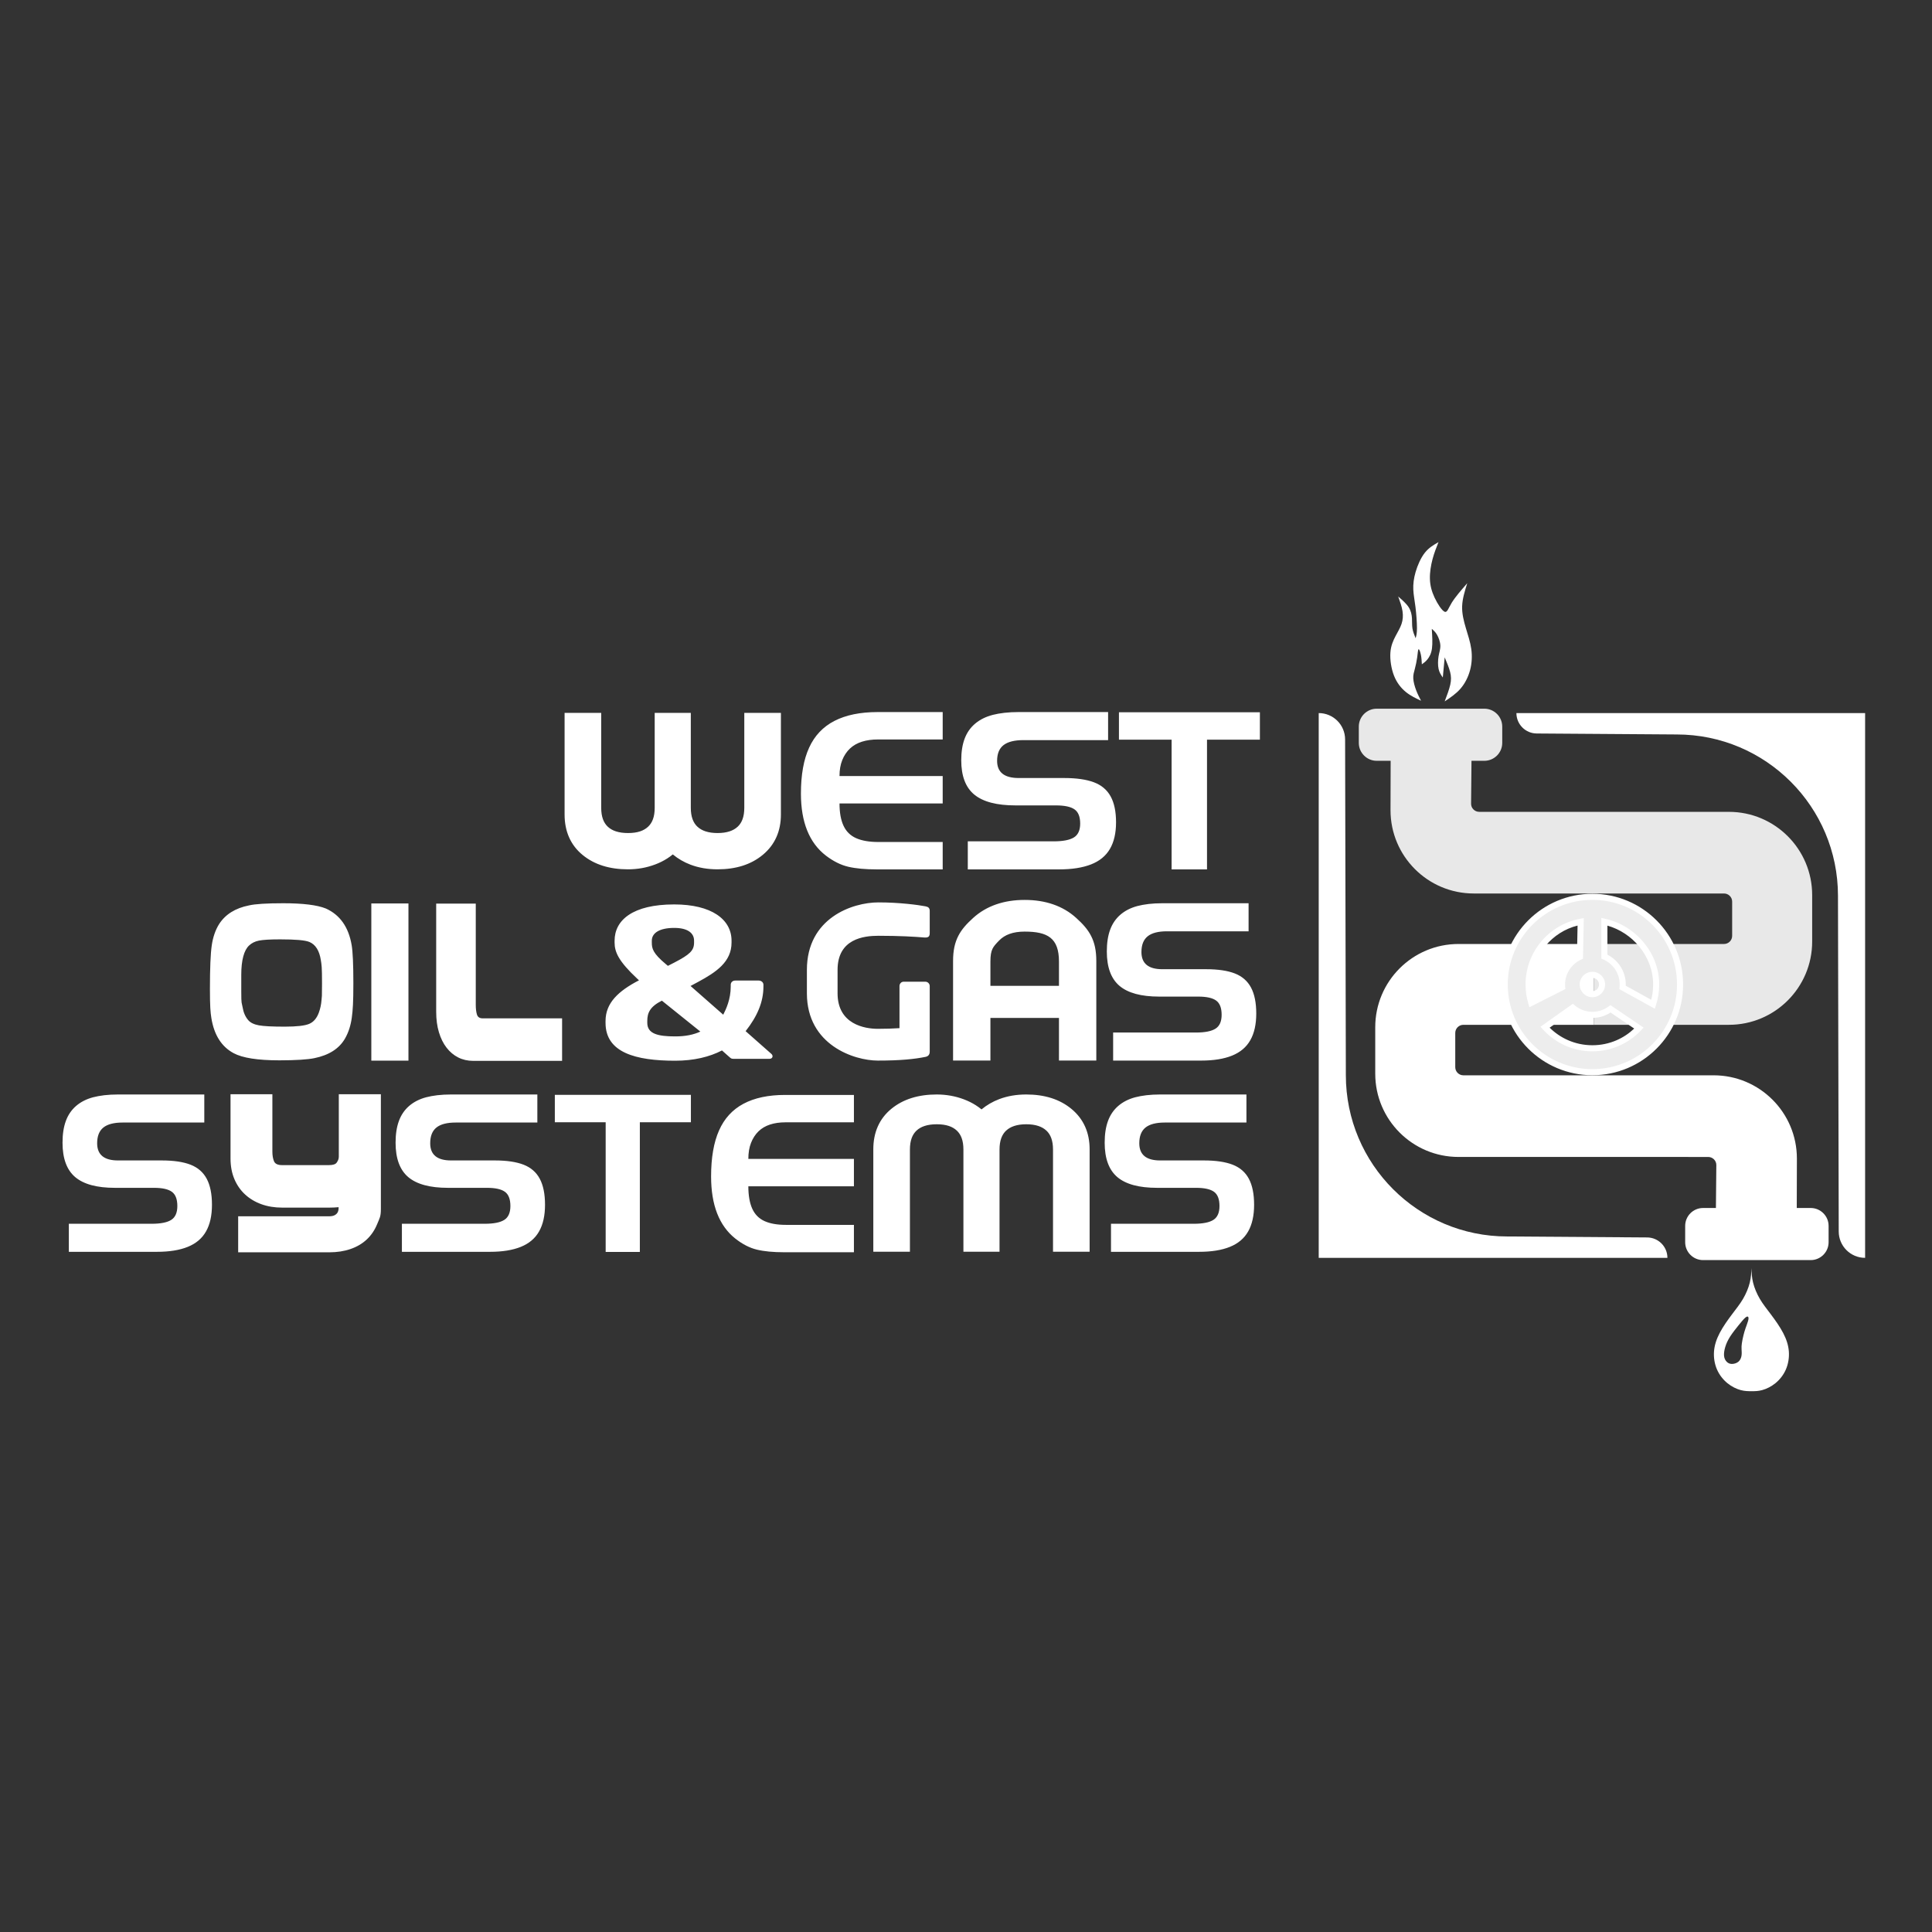 <?xml version="1.0" encoding="UTF-8"?> <!-- Creator: CorelDRAW --> <svg xmlns="http://www.w3.org/2000/svg" xmlns:xlink="http://www.w3.org/1999/xlink" xmlns:xodm="http://www.corel.com/coreldraw/odm/2003" xml:space="preserve" width="210mm" height="210mm" style="shape-rendering:geometricPrecision; text-rendering:geometricPrecision; image-rendering:optimizeQuality; fill-rule:evenodd; clip-rule:evenodd" viewBox="0 0 21000 21000"><rect x="0" y="0" width="21000" height="21000" fill="#333333" stroke="none"/> <defs> <style type="text/css"> <![CDATA[ .fil0 {fill:#E8E8E8} .fil2 {fill:#EDEDED} .fil1 {fill:white} .fil3 {fill:white;fill-rule:nonzero} ]]> </style> </defs> <g id="Слой_x0020_1">  <path class="fil0" d="M18792.46 8824.42l-2714.18 -0.14c-48.53,0 -88.74,-39.72 -88.27,-88.27l4.49 -466.43 139.95 0c106.81,0 194.21,-87.39 194.21,-194.2l0 -177.98c0,-106.81 -87.4,-194.21 -194.21,-194.21l-1170.61 0c-106.81,0 -194.2,87.4 -194.2,194.21l0 177.98c0,106.81 87.39,194.2 194.2,194.2l151.89 0 -1.42 537.19c0,499.84 405.2,905.04 905.04,905.04l2720.14 0c48.55,0 88.28,39.73 88.28,88.27l0 372.32c0,48.54 -39.74,88.27 -88.28,88.27l-1416.61 0 0 878.56 1469.58 0c499.84,0 905.04,-405.19 905.04,-905.04l0 -504.73c0,-499.84 -405.2,-905.04 -905.04,-905.04z"></path> <path class="fil1" d="M15853.31 12575.48l2714.17 0.15c48.53,0 88.74,39.72 88.27,88.27l-4.49 466.42 -139.95 0c-106.81,0 -194.2,87.4 -194.2,194.21l0 177.98c0,106.81 87.39,194.2 194.2,194.2l1170.61 0c106.81,0 194.2,-87.39 194.2,-194.2l0 -177.98c0,-106.81 -87.39,-194.21 -194.2,-194.21l-151.89 0 1.43 -537.18c0,-499.85 -405.2,-905.04 -905.05,-905.04l-2720.14 0c-48.55,0 -88.27,-39.74 -88.27,-88.28l0 -372.31c0,-48.54 39.73,-88.28 88.27,-88.28l1416.61 0 0 -878.56 -1469.57 0c-499.85,0 -905.05,405.2 -905.05,905.05l0 504.72c0,499.85 405.2,905.04 905.05,905.04z"></path> <path class="fil1" d="M20272.98 13672.28l0 -5921.46 -3790.23 0c0,122.54 99.33,221.88 221.87,221.88l1519.73 10.61c968.56,0 1753.7,785.13 1753.7,1753.69l8.11 3648.45c0,158.41 128.4,286.83 286.82,286.83z"></path> <path class="fil1" d="M14333.85 7750.83l0 5921.46 3790.23 0c0,-122.55 -99.34,-221.88 -221.88,-221.88l-1519.72 -10.61c-968.57,0 -1753.71,-785.13 -1753.71,-1753.7l-8.1 -3648.44c0,-158.42 -128.41,-286.83 -286.82,-286.83z"></path> <path class="fil1" d="M15446.18 7616.62c-56.45,-26.28 -112.9,-52.55 -164.48,-94.39 -51.58,-41.85 -98.28,-99.27 -128.94,-176.64 -30.66,-77.36 -45.25,-174.68 -39.9,-251.07 5.35,-76.4 30.66,-131.87 55.96,-180.04 25.3,-48.17 50.6,-89.05 65.21,-132.35 14.59,-43.31 18.48,-89.05 10.69,-139.16 -7.78,-50.13 -27.25,-104.62 -46.71,-159.12 43.79,37.96 87.59,75.91 113.38,115.81 25.78,39.9 33.57,81.75 36.02,120.68 2.43,38.92 -0.46,74.92 5.26,110.57 5.72,35.64 20.05,70.91 34.4,106.19 7.3,-24.09 14.6,-48.18 14.73,-108.39 0.12,-60.22 -6.93,-156.56 -16.29,-231.98 -9.36,-75.42 -21.04,-129.92 -23.47,-188.31 -2.44,-58.39 4.38,-120.67 25.31,-192.2 20.92,-71.53 55.95,-152.3 99.74,-207.77 43.79,-55.47 96.34,-85.64 148.89,-115.81 -23.35,58.39 -46.7,116.78 -64.7,184.42 -18.01,67.63 -30.67,144.52 -28.72,215.08 1.94,70.54 18.5,134.77 50.61,203.38 32.11,68.61 79.8,141.6 109,153.77 29.19,12.16 39.89,-36.51 77.85,-98.3 37.95,-61.8 103.16,-136.73 168.36,-211.66 -26.28,83.69 -52.55,167.38 -55.47,249.13 -2.93,81.75 17.51,161.55 40.38,238.43 22.86,76.88 48.17,150.84 58.88,227.24 10.7,76.39 6.81,155.21 -13.14,230.15 -19.95,74.94 -55.96,145.97 -104.62,201.93 -48.65,55.95 -109.97,96.83 -171.28,137.7 24.33,-64.22 48.67,-128.45 60.35,-180.52 11.68,-52.06 10.7,-91.96 -1.47,-139.65 -12.16,-47.68 -35.52,-103.15 -58.88,-158.63 -6.81,72.99 -13.62,145.98 -20.43,218.97 -18.5,-26.28 -36.98,-52.55 -45.74,-92.45 -8.76,-39.9 -7.78,-93.43 -0.48,-137.22 7.29,-43.8 20.92,-77.85 19.46,-117.75 -1.46,-39.9 -18.01,-85.65 -36.01,-116.78 -18,-31.14 -37.47,-47.7 -56.93,-64.24 4.86,77.86 9.73,155.71 1.95,212.65 -7.79,56.92 -28.23,92.93 -48.67,118.24 -20.43,25.3 -40.87,39.89 -61.3,54.49 -1.95,-36.01 -3.9,-72.01 -10.7,-105.1 -6.82,-33.09 -18.5,-63.26 -25.31,-58.39 -6.82,4.86 -8.76,44.76 -14.59,87.1 -5.85,42.33 -15.58,87.1 -25.31,124.08 -9.73,36.98 -19.47,66.18 -17.51,105.11 1.94,38.92 15.57,87.57 31.62,129.66 16.04,42.09 34.52,77.62 53,113.14z"></path> <path class="fil1" d="M19040.16 15121.65c-37.95,0 -75.9,0 -120.67,-12.24 -44.77,-12.24 -96.35,-36.73 -142.57,-74.27 -46.23,-37.55 -87.1,-88.14 -113.37,-147.99 -26.28,-59.85 -37.96,-128.96 -33.09,-196.59 4.86,-67.64 26.27,-133.81 62.28,-202.42 36.01,-68.61 86.61,-139.65 132.35,-200.47 45.74,-60.83 86.62,-111.43 120.19,-168.35 33.57,-56.94 59.85,-120.2 73.96,-177.13 14.11,-56.93 16.05,-107.53 18,-158.14 1.95,50.61 3.89,101.22 18,158.14 14.11,56.93 40.4,120.19 73.97,177.13 33.57,56.92 74.45,107.52 120.18,168.35 45.75,60.82 96.34,131.86 132.35,200.47 36.01,68.61 57.42,134.78 62.29,202.42 4.86,67.63 -6.82,136.74 -33.1,196.59 -26.27,59.85 -67.14,110.44 -113.37,147.99 -46.22,37.54 -97.8,62.04 -142.57,74.27 -44.76,12.24 -76.87,12.24 -114.83,12.24zm-68.78 -799.94c-18.01,15.09 -44.28,46.72 -74.94,84.67 -30.65,37.95 -65.69,82.23 -91.24,122.38 -25.54,40.14 -41.6,76.15 -52.3,111.68 -10.71,35.52 -16.06,70.54 -13.14,98.28 2.92,27.74 14.11,48.17 28.47,62.77 14.35,14.59 31.87,23.36 54.98,23.85 23.11,0.48 51.83,-7.3 71.54,-23.36 19.7,-16.06 30.4,-40.39 34.54,-65.2 4.13,-24.82 1.7,-50.12 0.73,-71.53 -0.98,-21.42 -0.49,-38.93 3.16,-64.23 3.65,-25.31 10.46,-58.39 17.52,-87.1 7.05,-28.71 14.35,-53.04 23.36,-78.83 9,-25.79 19.7,-53.03 25.78,-74.2 6.08,-21.17 7.55,-36.26 3.42,-44.53 -4.14,-8.27 -13.88,-9.73 -31.88,5.35z"></path> <path class="fil2" d="M17308.55 10595.93c58.04,0 105.1,47.06 105.1,105.11 0,58.05 -47.06,105.11 -105.1,105.11 -58.05,0 -105.11,-47.06 -105.11,-105.11 0,-58.05 47.06,-105.11 105.11,-105.11zm-328.52 135.62c-0.92,-10.05 -1.39,-20.23 -1.39,-30.51 0,-134.18 80.12,-249.66 195.11,-301.2l7.54 -380.51c-322.14,59.76 -566.1,342.25 -566.1,681.71 0,69.48 10.23,136.58 29.24,199.87l335.6 -169.36zm656.89 1.49l331.01 182.98c22.05,-67.67 33.98,-139.94 33.98,-214.98 0,-332.29 -251.04,-614.62 -563.07,-682.25l-0.01 379.07c117.4,50.52 199.62,167.25 199.62,303.18 0,10.79 -0.53,21.47 -1.53,32zm-131.3 232.59c-54.99,41.02 -123.2,65.32 -197.07,65.32 -81.61,0 -156.32,-29.65 -213.91,-78.74l-300.78 213.42c126.89,140.47 310.48,228.77 514.69,228.77 199.61,0 379.52,-84.36 506.03,-219.36l-308.96 -209.41zm-197.07 -1217.54c526.29,0 952.94,426.66 952.94,952.95 0,526.29 -426.65,952.95 -952.94,952.95 -526.3,0 -952.95,-426.66 -952.95,-952.95 0,-526.29 426.65,-952.95 952.95,-952.95z"></path> <path class="fil3" d="M17308.55 10562.83c38.06,0 72.58,15.48 97.59,40.48l0.13 0.12c25,25.02 40.48,59.54 40.48,97.61 0,38.06 -15.48,72.59 -40.48,97.6l-0.13 0.13c-25.01,25 -59.53,40.48 -97.59,40.48 -38.16,0 -72.72,-15.48 -97.72,-40.49 -25.01,-25.01 -40.5,-59.58 -40.5,-97.72 0,-38.15 15.49,-72.71 40.5,-97.72 25,-25.01 59.56,-40.49 97.72,-40.49zm50.97 87.22c-13.01,-12.98 -31.04,-21.02 -50.97,-21.02 -19.89,0 -37.9,8.07 -50.92,21.09 -13.02,13.02 -21.09,31.03 -21.09,50.92 0,19.88 8.07,37.89 21.09,50.92 13.02,13.02 31.03,21.08 50.92,21.08 19.93,0 37.96,-8.04 50.97,-21.01 12.98,-13.02 21.02,-31.06 21.02,-50.99 0,-19.93 -8.04,-37.98 -21.02,-50.99zm-347.56 64.91c0.22,4.8 0.54,9.37 0.92,13.6l2.05 22.36 -20.02 10.1 -335.6 169.37 -35.2 17.77 -11.36 -37.81c-10.06,-33.47 -17.77,-67.98 -22.93,-103.28 -5.09,-34.79 -7.74,-70.21 -7.74,-106.03 0,-176.18 62.89,-337.84 167.45,-463.74 106.24,-127.95 255.62,-218.85 425.8,-250.43l39.72 -7.36 -0.8 40.46 -7.54 380.52 -0.4 20.92 -19.12 8.56c-52.51,23.54 -97,61.97 -128.06,109.93 -29.98,46.27 -47.4,101.61 -47.4,161.14 0,6.08 0.08,10.71 0.23,13.92zm-66.19 -3.12c-0.16,-4.27 -0.24,-7.89 -0.24,-10.8 0,-72.52 21.4,-140.22 58.25,-197.08 34.08,-52.61 81.47,-95.86 137.39,-124.98l6.31 -318.52c-138.12,34.6 -259.03,112.75 -347.26,219 -94.88,114.23 -151.93,261.18 -151.93,421.58 0,32.95 2.38,65.17 6.95,96.46 2.75,18.81 6.31,37.35 10.61,55.61l279.92 -141.27zm725.46 2.42l276.6 152.9c5.32,-20.45 9.67,-41.17 12.97,-62.07l0 -0.13c5.28,-33.36 8.01,-68.07 8.01,-103.92 0,-155.39 -57.75,-299.38 -151.75,-413.26 -88.79,-107.58 -209.89,-188.35 -345.24,-226.67l-0.02 315.66c56.82,28.69 105.13,71.98 140.02,124.98 37.75,57.33 59.74,125.84 59.74,199.29 0,3.6 -0.12,8.02 -0.33,13.22zm280.8 230.73l-331.03 -182.98 -18.99 -10.5 2.05 -21.57c0.43,-4.6 0.8,-9.4 1.04,-14.36 0.16,-3.51 0.25,-8.34 0.25,-14.54 0,-60.37 -17.89,-116.43 -48.61,-163.08 -31.71,-48.17 -77.22,-86.6 -130.97,-109.72l-19.91 -8.58 0 -21.81 0.02 -379.05 0.01 -40.98 39.94 8.65c165.9,35.96 315.36,129.98 422.18,259.42 103.45,125.33 167.01,283.9 167.01,455.15 0,38.38 -3.1,76.57 -9.06,114.26l-0.02 0c-6.06,38.37 -15.01,75.47 -26.58,110.94l-12.4 38.07 -34.93 -19.32zm-446.06 60.69c-25.69,16.68 -53.62,30.2 -83.24,40.01 -35.93,11.91 -74.33,18.36 -114.18,18.36 -43.96,0 -86.2,-7.88 -125.34,-22.28 -32.25,-11.86 -62.41,-28.23 -89.67,-48.32l-249.47 177.02c56.49,55.9 122.98,101.67 196.49,134.34 81.67,36.3 172.34,56.48 267.99,56.48 93.49,0 182.24,-19.29 262.46,-54.06 71.4,-30.95 136.33,-74.27 192.12,-127.24l-257.16 -174.31zm-103.93 -22.84c30.39,-10.08 58.65,-24.96 83.81,-43.72l18.77 -13.99 19.5 13.22 308.96 209.4 32.01 21.7 -26.45 28.21c-67.4,71.94 -149.48,130.2 -241.52,170.09 -88.66,38.43 -186.26,59.74 -288.57,59.74 -104.64,0 -204.37,-22.3 -294.63,-62.42 -93.64,-41.63 -176.82,-102.41 -244.5,-177.33l-24.9 -27.57 30.2 -21.44 300.77 -213.43 21.01 -14.9 19.6 16.71c26.3,22.43 56.68,40.38 89.86,52.58 31.89,11.74 66.46,18.15 102.59,18.15 32.68,0 64.12,-5.28 93.49,-15zm-93.49 -1267.85c272.27,0 518.79,110.37 697.23,288.81 178.44,178.44 288.82,424.96 288.82,697.24 0,272.27 -110.38,518.8 -288.82,697.23 -178.44,178.44 -424.96,288.82 -697.23,288.82 -272.28,0 -518.8,-110.39 -697.24,-288.82 -178.44,-178.43 -288.82,-424.97 -288.82,-697.23 0,-272.28 110.38,-518.8 288.82,-697.24 178.44,-178.44 424.96,-288.81 697.24,-288.81zm650.43 335.62c-166.45,-166.45 -396.42,-269.42 -650.43,-269.42 -254.01,0 -483.99,102.97 -650.44,269.42 -166.45,166.45 -269.41,396.42 -269.41,650.43 0,254 102.96,483.98 269.41,650.43 166.45,166.44 396.43,269.41 650.44,269.41 254.01,0 483.98,-102.96 650.43,-269.41 166.45,-166.45 269.41,-396.42 269.41,-650.43 0,-254.01 -102.96,-483.98 -269.41,-650.43z"></path> <path class="fil3" d="M13571.57 10122.85l-887.95 0c-94.47,0 -164.33,18.25 -209.19,54.38 -44.86,36.12 -67.48,92.88 -67.48,171.08 0,124.24 75.42,186.56 226.65,186.56l476.33 0c129.4,0 233.4,15.48 312.79,46.44 78.99,30.96 137.34,81.77 175.45,153.22 37.71,71.05 56.76,165.13 56.76,281.82 0,117.5 -21.43,214.35 -64.7,290.17 -42.87,75.81 -108.76,131.39 -198.08,167.51 -89.3,36.12 -200.85,53.98 -335.01,53.98l-957.82 0 0 -304.85 900.26 0c98.44,0 169.49,-14.29 213.15,-42.47 44.07,-28.18 65.9,-78.59 65.9,-150.44 0,-73.83 -19.45,-125.03 -58.74,-154.01 -39.3,-28.98 -104.4,-43.66 -196.1,-43.66l-424.32 0c-195.29,0 -338.99,-38.91 -431.07,-116.7 -91.7,-77.81 -137.75,-202.44 -137.75,-373.92 0,-92.09 11.91,-170.68 36.12,-236.18 23.82,-65.49 61.13,-119.88 111.55,-163.54 50.4,-43.27 111.93,-74.63 184.97,-94.07 34.93,-9.13 75.42,-16.68 121.46,-22.23 46.05,-5.17 94.87,-7.95 146.08,-7.95l940.74 0 0 304.86zm-6988.24 2075.5l-552.54 0 0 -297.71 1478.99 0 0 297.71 -554.92 0 0 1409.93 -371.53 0 0 -1409.93zm1956.48 0.79c-128.84,0 -227.63,32.44 -294.92,97.64 -35.04,33.95 -62.32,76.22 -81.77,126.23 -19.46,50.01 -28.98,107.97 -28.98,173.86l1147.57 0 0 297.71 -1147.57 0c0,100.02 14.29,181 42.47,243.32 28.18,62.32 72.67,107.22 132.58,134.56 59.89,27.35 137.34,41.28 231.81,41.28l740.71 0 0 297.71 -756.98 0c-120.2,0 -219.56,-9.53 -298.5,-28.59 -78.57,-18.97 -157.19,-59.54 -235.39,-121.45 -174.25,-139.34 -261.58,-364 -261.58,-674 0,-203.24 28.58,-369.56 86.14,-499.36 57.15,-129.79 145.68,-226.66 265.54,-290.56 119.87,-63.9 270.72,-96.06 452.91,-96.06l747.86 0 0 297.71 -741.9 0zm-117.91 -4340l0 993.89c0,162.61 -57.18,291.62 -171.53,386.95 -114.34,95.33 -264.67,143.01 -450.95,143.01 -199.2,0 -361.52,-61.69 -486.94,-185.07 -57.17,58.89 -128.65,104.45 -214.41,136.7 -85.76,32.25 -176.6,48.37 -272.51,48.37 -186.29,0 -336.61,-46.98 -450.96,-140.91 -114.34,-93.92 -171.54,-223.61 -171.54,-389.05l0 -993.89 265.6 0 0 992.13c0,110.74 30.88,195.27 92.22,253.07 61.75,58.2 150.33,87.28 266.06,87.28 113.89,0 201.54,-29.08 263.29,-87.28 61.34,-57.8 92.22,-142.31 92.22,-253.07l0 -992.13 260.06 0 0 992.13c0,110.74 30.99,195.15 92.69,253.07 61.86,58.08 149.86,87.28 264.22,87.28 114.35,0 202.34,-29.21 264.2,-87.28 61.7,-57.93 92.68,-142.31 92.68,-253.07l0 -992.13 265.6 0zm66.21 0l0 993.89c0,90.51 -16.19,172.29 -48.58,245.35 -32.69,73.73 -81.7,137.84 -147.01,192.29 -64.08,53.42 -137.68,93.33 -220.74,119.66 -81.67,25.9 -172.49,38.86 -272.36,38.86 -107.4,0 -205.56,-16.89 -294.42,-50.66 -70.28,-26.71 -134.29,-63.85 -192.02,-111.38 -19.3,15.96 -39.82,30.86 -61.54,44.71 -39.89,25.43 -83.28,46.97 -130.09,64.57 -47.07,17.69 -95.2,30.92 -144.34,39.64 -49.3,8.74 -99.79,13.12 -151.45,13.12 -99.62,0 -190.32,-12.78 -272.12,-38.34 -83.14,-25.97 -156.75,-65.27 -220.74,-117.82 -65.43,-53.75 -114.52,-117.77 -147.26,-192.02 -32.38,-73.45 -48.58,-156.12 -48.58,-247.98l0 -993.89 0 -66.21 66.2 0 265.6 0 66.21 0 0 66.21 0 992.13c0,47.91 6.34,89.2 18.94,123.79 11.78,32.32 29.25,59.41 52.33,81.18 23.72,22.34 53.06,39.25 87.97,50.71 37.48,12.3 81.75,18.46 132.83,18.46 50.42,0 93.91,-6.07 130.49,-18.2 34.4,-11.41 63.58,-28.41 87.54,-50.97 23.09,-21.77 40.56,-48.86 52.33,-81.18 12.61,-34.59 18.95,-75.88 18.95,-123.79l0 -992.13 0 -66.21 66.2 0 260.06 0 66.2 0 0 66.21 0 992.13c0,47.76 6.36,88.99 19.04,123.65 11.97,32.67 29.46,59.81 52.45,81.32l0.25 0c23.66,22.27 52.96,39.19 87.84,50.71 37.23,12.3 80.95,18.46 131.13,18.46 50.17,0 93.89,-6.16 131.12,-18.46 34.87,-11.52 64.17,-28.43 87.83,-50.71l0.25 0c22.99,-21.51 40.48,-48.65 52.44,-81.31 12.69,-34.65 19.04,-75.9 19.04,-123.66l0 -992.13 0 -66.21 66.2 0 265.6 0 66.21 0 0 66.21zm-132.41 993.89l0 -927.68 -133.19 0 0 925.92c0,63.02 -9.11,119.46 -27.32,169.17 -18.89,51.61 -47.72,95.6 -86.43,131.88l0.12 0.12c-38.11,35.89 -83.79,62.63 -136.95,80.2 -50.81,16.78 -108.34,25.18 -172.51,25.18 -64.19,0 -121.7,-8.39 -172.52,-25.18 -53.18,-17.57 -98.85,-44.32 -136.96,-80.2l0.12 -0.12c-38.71,-36.28 -67.53,-80.27 -86.44,-131.89 -18.2,-49.72 -27.32,-106.14 -27.32,-169.16l0 -925.92 -127.64 0 0 925.92c0,62.78 -9.11,119.08 -27.23,168.79 -18.98,52.13 -47.67,96.29 -85.94,132.38 -37.82,35.6 -83.37,62.26 -136.68,79.94 -51.12,16.96 -108.41,25.44 -171.87,25.44 -64.64,0 -122.54,-8.4 -173.69,-25.18 -53.71,-17.63 -99.59,-44.38 -137.62,-80.2 -38.27,-36.09 -66.96,-80.25 -85.95,-132.38 -18.11,-49.71 -27.22,-106.01 -27.22,-168.79l0 -925.92 -133.19 0 0 927.68c0,73.55 12.4,138.47 37.19,194.7 24.43,55.41 61.13,103.23 110.03,143.41 50.35,41.35 109.12,72.54 176.27,93.52 68.53,21.41 146.13,32.12 232.8,32.12 44.24,0 87.15,-3.69 128.69,-11.06 41.69,-7.39 81.88,-18.38 120.54,-32.91 38.94,-14.64 74.22,-32.03 105.78,-52.16 31.18,-19.88 59.38,-42.81 84.59,-68.77l46.24 -47.62 47.37 46.59c56.08,55.16 120.36,96.54 192.78,124.06 73.45,27.91 156.08,41.87 247.87,41.87 86.39,0 163.92,-10.88 232.53,-32.64 67.25,-21.32 126.02,-52.95 176.27,-94.85 49.02,-40.87 85.8,-88.95 110.29,-144.19 24.79,-55.92 37.19,-119.95 37.19,-192.07zm132.41 -1038.03l0 967.41c0,90.51 -16.19,172.3 -48.58,245.35 -32.69,73.73 -81.7,137.84 -147.01,192.29 -64.08,53.42 -137.68,93.33 -220.74,119.66 -81.67,25.9 -172.49,38.86 -272.36,38.86 -107.4,0 -205.56,-16.89 -294.42,-50.66 -70.28,-26.71 -134.29,-63.85 -192.02,-111.38 -19.3,15.96 -39.82,30.86 -61.54,44.71 -39.89,25.43 -83.28,46.97 -130.09,64.57 -47.07,17.69 -95.2,30.92 -144.34,39.64 -49.3,8.74 -99.79,13.12 -151.45,13.12 -99.62,0 -190.32,-12.78 -272.12,-38.34 -83.14,-25.97 -156.75,-65.27 -220.74,-117.82 -65.43,-53.75 -114.52,-117.77 -147.26,-192.02 -32.38,-73.45 -48.58,-156.12 -48.58,-247.98l0 -967.41 0 -66.2 66.2 0 265.6 0 66.21 0 0 66.2 0 965.65c0,47.91 6.34,89.2 18.94,123.79 11.78,32.32 29.25,59.41 52.33,81.18 23.72,22.34 53.06,39.25 87.97,50.71 37.48,12.3 81.75,18.46 132.83,18.46 50.42,0 93.91,-6.07 130.49,-18.2 34.4,-11.41 63.58,-28.41 87.54,-50.97 23.09,-21.77 40.56,-48.86 52.33,-81.18 12.61,-34.59 18.95,-75.88 18.95,-123.79l0 -965.65 0 -66.2 66.2 0 260.06 0 66.2 0 0 66.2 0 965.65c0,47.76 6.36,88.99 19.04,123.65 11.97,32.67 29.46,59.81 52.45,81.32l0.25 0c23.66,22.27 52.96,39.19 87.84,50.71 37.23,12.3 80.95,18.46 131.13,18.46 50.17,0 93.89,-6.16 131.12,-18.46 34.87,-11.52 64.17,-28.43 87.83,-50.71l0.25 0c22.99,-21.51 40.48,-48.65 52.44,-81.31 12.69,-34.65 19.04,-75.9 19.04,-123.66l0 -965.65 0 -66.2 66.2 0 265.6 0 66.21 0 0 66.2zm-132.41 967.41l0 -901.2 -133.19 0 0 899.44c0,63.02 -9.11,119.46 -27.32,169.17 -18.89,51.61 -47.72,95.6 -86.43,131.88l0.12 0.12c-38.11,35.89 -83.79,62.63 -136.95,80.2 -50.81,16.78 -108.34,25.18 -172.51,25.18 -64.19,0 -121.7,-8.39 -172.52,-25.18 -53.18,-17.57 -98.85,-44.32 -136.96,-80.2l0.12 -0.12c-38.71,-36.28 -67.53,-80.27 -86.44,-131.89 -18.2,-49.72 -27.32,-106.14 -27.32,-169.16l0 -899.44 -127.64 0 0 899.44c0,62.78 -9.11,119.08 -27.23,168.79 -18.98,52.13 -47.67,96.29 -85.94,132.38 -37.82,35.6 -83.37,62.26 -136.68,79.94 -51.12,16.96 -108.41,25.44 -171.87,25.44 -64.64,0 -122.54,-8.4 -173.69,-25.18 -53.71,-17.63 -99.59,-44.38 -137.62,-80.2 -38.27,-36.09 -66.96,-80.25 -85.95,-132.38 -18.11,-49.71 -27.22,-106.01 -27.22,-168.79l0 -899.44 -133.19 0 0 901.2c0,73.55 12.4,138.47 37.19,194.7 24.43,55.41 61.13,103.23 110.03,143.41 50.35,41.35 109.12,72.54 176.27,93.52 68.53,21.41 146.13,32.12 232.8,32.12 44.24,0 87.15,-3.69 128.69,-11.06 41.69,-7.39 81.88,-18.38 120.54,-32.91 38.94,-14.64 74.22,-32.03 105.78,-52.16 31.18,-19.88 59.38,-42.81 84.59,-68.77l46.24 -47.62 47.37 46.59c56.08,55.16 120.36,96.54 192.78,124.06 73.45,27.91 156.08,41.87 247.87,41.87 86.39,0 163.92,-10.88 232.53,-32.64 67.25,-21.32 126.02,-52.95 176.27,-94.85 49.02,-40.87 85.8,-88.95 110.29,-144.19 24.79,-55.92 37.19,-119.95 37.19,-192.07zm3220.96 2678.8l0 -462.72 -877.52 0 0 462.72 -273.52 0 0 -1014.71c0,-208 65.62,-301 196.59,-420 130.96,-119.01 302.95,-178.63 515.69,-178.63 212.73,0 384.72,59.62 515.69,178.63 130.96,119 196.58,212.15 196.58,420l0 1014.71 -273.51 0zm-438.76 -1401.37c-140.55,0 -248.83,38.91 -324.8,116.71 -75.97,77.79 -113.96,122.47 -113.96,274.71l0 330.51 877.52 0 0 -330.51c0,-308.03 -146.26,-391.42 -438.76,-391.42zm372.55 1401.37l0 -396.52 -745.11 0 0 396.52 0 66.2 -66.2 0 -273.52 0 -66.21 0 0 -66.2 0 -1014.71c0,-114.83 18.91,-199.47 56.68,-273.37 37.34,-73.07 90.92,-131.26 161.63,-195.51 71.98,-65.41 155.42,-114.56 250.24,-147.41 93.39,-32.34 196.73,-48.54 309.94,-48.54 113.2,0 216.54,16.2 309.94,48.54 94.81,32.85 178.25,82 250.23,147.41 70.72,64.25 124.28,122.49 161.62,195.56 37.77,73.92 56.69,158.58 56.69,273.32l0 1014.71 0 66.2 -66.21 0 -273.51 0 -66.21 0 0 -66.2zm132.41 -462.72l0 396.51 141.11 0 0 -948.5c0,-93.1 -13.91,-158.97 -41.68,-213.32 -28.21,-55.19 -72.95,-103.07 -133.18,-157.8 -58.99,-53.6 -127.08,-93.8 -204.21,-120.51 -78.48,-27.18 -167.51,-40.79 -267,-40.79 -99.5,0 -188.53,13.61 -267.01,40.79 -77.12,26.71 -145.22,66.91 -204.2,120.51 -60.23,54.73 -105,102.57 -133.19,157.74 -27.77,54.34 -41.67,120.21 -41.67,213.38l0 948.5 141.1 0 0 -396.51 0 -66.21 66.21 0 877.52 0 66.2 0 0 66.21zm-504.96 -872.44c-63.13,0 -117.94,8.35 -164.37,25.03 -44.45,15.97 -82.17,39.82 -113.11,71.5 -33.51,34.31 -58.5,61.02 -73.04,91.6l0 0.26c-14.68,30.86 -22.04,71.44 -22.04,136.82l0 264.3 745.11 0 0 -264.3c0,-255.92 -124.18,-325.21 -372.55,-325.21zm-208.86 -99.1c61.8,-22.2 131.43,-33.32 208.86,-33.32 336.64,0 504.96,97.5 504.96,457.63l0 330.51 0 66.2 -66.2 0 -877.52 0 -66.21 0 0 -66.2 0 -330.51c0,-86.86 11.65,-144.76 34.96,-193.72l0.1 0.05c23.42,-49.14 55.4,-83.67 97.79,-127.08 45.01,-46.1 99.45,-80.64 163.26,-103.56zm-7853.31 -209.07c216.6,0 372.06,19.1 466.39,57.32 153.71,69.49 247.16,202.36 280.35,398.66 12.23,72.96 18.34,210.18 18.34,411.69 0,208.45 -5.71,292.6 -17.02,375.95 -11.33,83.35 -34.88,158.4 -72.06,224.08 -64.07,113.18 -176.7,183.77 -335.38,216.27 -70.1,14.35 -196.52,23.45 -379.93,23.45 -234.07,0 -400.3,-25.61 -497.83,-78.17 -131.23,-70.7 -211.38,-198.05 -241.05,-380.41 -10.45,-64.24 -15.72,-129.29 -15.72,-318.64 0,-224.08 6.55,-381.28 19.65,-471.62 13.1,-90.33 39.74,-167.62 79.92,-231.89 68.11,-105.97 176.42,-173.72 324.89,-203.25 68.13,-15.63 191.28,-23.44 369.45,-23.44zm-453.29 778.17l0 178.09c0,152.7 4.88,116.79 14.41,174.04 9.53,57.25 30.03,104.41 61.58,140.7 24.25,27.89 62.92,46.52 115.28,56.03 52.35,9.51 145.86,14.33 280.35,14.33 129.27,0 217.92,-9.99 265.96,-29.96 48.04,-19.98 83.48,-61.28 106.11,-123.77 15.71,-43.37 25.36,-89.08 28.82,-136.8 3.44,-47.72 5.25,-12.93 5.25,-177.95 0,-187.61 -4.61,-202.41 -13.11,-256.26 -15.89,-100.69 -56.39,-166.84 -123.14,-195.41 -46.75,-20 -153.73,-28.66 -319.66,-28.66 -106.56,0 -182.58,4.37 -227.95,13.02 -45.4,8.65 -81.54,27.57 -110.06,54.72 -53.53,50.97 -83.84,156.39 -83.84,317.88zm7483.26 834.29l0 -711.96c0,-26.2 -21.54,-47.63 -47.63,-47.63l-235.78 0c-26.02,0 -45.25,21.6 -45.25,47.63l0 457.26c-73.83,4.76 -147.66,7.14 -235.78,7.14 -140.52,0 -437.26,-47.76 -437.26,-385.95l0 -254.69c0,-338.18 284.84,-370.68 444.4,-370.68 228.64,0 392.96,9.8 502.53,19.05 2.3,0.2 4.77,0 7.14,0 38.11,0 47.63,-16.66 47.63,-50.01l0 -239.02c0,-30.95 -14.1,-43.94 -45.25,-50.01 -78.36,-15.29 -283.41,-42.87 -512.05,-42.87 -283.41,0 -777.83,169.34 -777.83,733.54l0 254.69c0,561.83 513.48,731.15 770.69,731.15 245.31,0 400.29,-16.01 519.19,-40.48 31.05,-6.39 45.25,-26.2 45.25,-57.16zm-3996.03 -361.35l0 462.04 -967.82 0c-58.82,0 -112.64,-12.33 -161.31,-36.92 -48.65,-24.58 -90.85,-59.96 -126.49,-105.98 -35.63,-46.02 -63.4,-102.03 -83.19,-167.91 -19.8,-65.86 -29.72,-140.11 -29.72,-222.68l0 -1175.95 430.18 0 0 1099.74c0,42.71 4.31,78.28 12.74,105.99 8.43,27.7 29.14,41.67 61.98,41.67l863.63 0zm-2429.43 2052.6c-17.47,1.58 -34.13,2.78 -50.01,3.57 -15.88,0.8 -32.6,1.19 -50.02,1.19l-512.48 0c-82.51,0 -157.98,-12.3 -226.25,-36.91 -68.28,-24.61 -127.42,-59.94 -177.44,-105.99 -50.01,-46.04 -88.91,-102.02 -116.69,-167.9 -27.78,-65.89 -41.69,-140.12 -41.69,-222.68l0 -699.11 454.9 0 0 622.9c0,42.68 6.04,78.29 17.86,105.98 11.81,27.69 40.88,41.68 86.93,41.68l510.1 0c42.87,0 70.75,-8.82 83.36,-26.2 12.6,-17.37 23.82,-38.7 23.82,-64.3l0 -680.06 457.27 0 0 1246.58c0,85.54 -13.6,99.85 -40.5,165.65 -26.88,65.79 -64.7,121.47 -113.12,166.72 -48.42,45.25 -107.17,79.78 -176.24,103.59 -69.07,23.82 -145.78,35.73 -229.83,35.73l-991.54 0 0 -391.42 986.78 0c25.4,0 45.34,-3.65 59.54,-10.71 14.21,-7.06 25.07,-16.34 32.15,-27.4 7.08,-11.04 11.2,-24.29 11.91,-39.29 0.72,-14.99 1.19,31.23 1.19,15.34l0 -36.96zm4716.85 -1639.84c0,-9.11 -3.02,-17.94 -13.67,-27.35l-278.84 -246.11c128.49,-164.08 193.59,-317.66 193.59,-486.29l0 -18.23c0,-25.06 -21.87,-45.58 -51.94,-45.58l-254.23 0c-30.07,0 -49.21,20.52 -49.21,45.58l0 18.23c0,141.28 -51.44,248.13 -81.52,307.38l-355.37 -312.2 84.75 -45.57c194.08,-104.83 360.84,-216.49 360.84,-426.14l0 -20.5c0,-232.45 -218.69,-394.25 -623.28,-394.25 -451.06,0 -647.88,170.91 -647.88,394.25l0 20.5c0,102.54 43.74,202.81 243.29,389.68l21.88 20.51c-224.17,116.22 -363.59,246.11 -363.59,442.09l0 20.51c0,323.56 328.05,411.34 757.24,411.34 202.29,0 371.77,-41.01 508.46,-111.66l82.02 72.93c18.61,16.55 24.6,18.22 46.47,18.22l388.18 0c19.14,0 32.81,-11.39 32.81,-27.34l0 0zm-852.92 -1236.28c0,86.59 -46.47,129.89 -213.22,216.49l-71.08 36.46 -21.87 -18.24c-142.15,-118.49 -153.08,-170.9 -153.08,-234.71l0 -20.5c0,-84.32 84.74,-139.02 243.29,-139.02 144.89,0 215.96,54.7 215.96,139.02l0 20.5zm68.35 967.37c-73.82,34.19 -161.29,52.42 -273.37,52.42 -183.16,0 -303.44,-26.22 -303.44,-147l0 -20.51c0,-86.59 27.33,-154.95 158.55,-221.05l418.26 336.14zm1932.76 -3175.26c-133.45,0 -235.8,32.45 -305.5,97.65 -36.29,33.95 -64.56,76.21 -84.7,126.22 -20.17,50.02 -30.03,107.97 -30.03,173.87l1121.55 0 0 297.7 -1121.55 0c0,100.03 14.81,181 43.99,243.32 29.2,62.32 75.3,107.22 137.34,134.57 62.05,27.34 142.28,41.27 240.14,41.27l700.08 0 0 297.71 -716.95 0c-124.49,0 -227.44,-9.53 -309.21,-28.58 -81.38,-18.97 -162.83,-59.54 -243.83,-121.46 -180.5,-139.33 -270.97,-364 -270.97,-674 0,-203.24 29.61,-369.55 89.23,-499.35 59.21,-129.8 150.91,-226.67 275.08,-290.57 124.17,-63.9 280.43,-96.06 469.16,-96.06l707.49 0 0 297.71 -701.32 0zm2499.26 7.15l-919.82 0c-97.79,0 -170.26,18.29 -216.69,54.37 -46.43,36.1 -69.9,92.89 -69.9,171.09 0,124.24 78.12,186.56 234.78,186.56l493.42 0c134.04,0 241.83,15.45 324.02,46.44 81.82,30.86 142.37,81.76 181.74,153.22 39.1,70.98 58.79,165.12 58.79,281.82 0,117.5 -22.38,214.3 -67.02,290.17 -44.53,75.7 -112.7,131.41 -205.18,167.51 -92.49,36.09 -208.12,53.98 -347.03,53.98l-992.19 0 0 -304.85 932.56 0c101.98,0 175.54,-14.41 220.8,-42.48 45.56,-28.23 68.27,-78.59 68.27,-150.43 0,-73.84 -20.18,-125.07 -60.86,-154.01 -40.68,-28.96 -108.21,-43.67 -203.13,-43.67l-439.55 0c-202.23,0 -351.27,-38.83 -446.54,-116.69 -95.04,-77.68 -142.69,-202.44 -142.69,-373.93 0,-92.08 12.55,-170.64 37.42,-236.17 24.82,-65.4 63.26,-120.02 115.55,-163.54 52.09,-43.35 115.94,-74.77 191.6,-94.08 36.13,-9.2 78.14,-16.89 125.83,-22.22 47.64,-5.33 98.28,-7.95 151.32,-7.95l974.5 0 0 304.86zm690.28 -4.77l-572.37 0 0 -297.7 1532.06 0 0 297.7 -574.83 0 0 1409.93 -384.86 0 0 -1409.93zm-8698.72 1780.37l403.6 0 0 1708.38 -403.6 0 0 -1708.38zm9512.11 2381.2l-887.95 0c-94.47,0 -164.33,18.25 -209.18,54.37 -44.86,36.13 -67.49,92.89 -67.49,171.09 0,124.24 75.42,186.56 226.65,186.56l476.33 0c129.4,0 233.4,15.48 312.79,46.44 78.99,30.96 137.34,81.77 175.45,153.22 37.71,71.05 56.76,165.12 56.76,281.82 0,117.5 -21.43,214.35 -64.7,290.17 -42.87,75.81 -108.76,131.39 -198.07,167.51 -89.31,36.12 -200.86,53.98 -335.02,53.98l-957.82 0 0 -304.85 900.26 0c98.44,0 169.5,-14.29 213.16,-42.48 44.06,-28.17 65.89,-78.59 65.89,-150.43 0,-73.84 -19.45,-125.03 -58.74,-154.02 -39.3,-28.98 -104.4,-43.66 -196.1,-43.66l-424.32 0c-195.29,0 -338.98,-38.9 -431.07,-116.69 -91.7,-77.81 -137.75,-202.44 -137.75,-373.93 0,-92.08 11.91,-170.68 36.13,-236.17 23.81,-65.5 61.13,-119.88 111.54,-163.54 50.4,-43.27 111.93,-74.63 184.97,-94.08 34.93,-9.12 75.42,-16.67 121.47,-22.22 46.04,-5.17 94.86,-7.95 146.07,-7.95l940.74 0 0 304.86zm-7707.46 0l-887.95 0c-94.47,0 -164.33,18.25 -209.19,54.37 -44.86,36.13 -67.48,92.89 -67.48,171.09 0,124.24 75.42,186.56 226.65,186.56l476.33 0c129.4,0 233.4,15.48 312.79,46.44 78.99,30.96 137.34,81.77 175.45,153.22 37.71,71.05 56.76,165.12 56.76,281.82 0,117.5 -21.44,214.35 -64.7,290.17 -42.87,75.81 -108.76,131.39 -198.08,167.51 -89.3,36.12 -200.85,53.98 -335.01,53.98l-957.82 0 0 -304.85 900.26 0c98.44,0 169.49,-14.29 213.15,-42.48 44.07,-28.17 65.9,-78.59 65.9,-150.43 0,-73.84 -19.45,-125.03 -58.74,-154.02 -39.3,-28.98 -104.4,-43.66 -196.1,-43.66l-424.32 0c-195.29,0 -338.99,-38.9 -431.07,-116.69 -91.7,-77.81 -137.75,-202.44 -137.75,-373.93 0,-92.08 11.91,-170.68 36.12,-236.17 23.82,-65.5 61.13,-119.88 111.55,-163.54 50.4,-43.27 111.93,-74.63 184.97,-94.08 34.93,-9.12 75.42,-16.67 121.46,-22.22 46.05,-5.17 94.87,-7.95 146.08,-7.95l940.74 0 0 304.86zm-3620.18 0l-887.95 0c-94.47,0 -164.33,18.25 -209.19,54.37 -44.86,36.13 -67.48,92.89 -67.48,171.09 0,124.24 75.42,186.56 226.65,186.56l476.33 0c129.4,0 233.4,15.48 312.79,46.44 78.99,30.96 137.34,81.77 175.45,153.22 37.71,71.05 56.76,165.12 56.76,281.82 0,117.5 -21.43,214.35 -64.7,290.17 -42.87,75.81 -108.76,131.39 -198.08,167.51 -89.3,36.12 -200.85,53.98 -335.01,53.98l-957.82 0 0 -304.85 900.26 0c98.44,0 169.5,-14.29 213.16,-42.48 44.06,-28.17 65.89,-78.59 65.89,-150.43 0,-73.84 -19.45,-125.03 -58.74,-154.02 -39.3,-28.98 -104.4,-43.66 -196.1,-43.66l-424.32 0c-195.29,0 -338.99,-38.9 -431.07,-116.69 -91.7,-77.81 -137.75,-202.44 -137.75,-373.93 0,-92.08 11.91,-170.68 36.12,-236.17 23.82,-65.5 61.13,-119.88 111.55,-163.54 50.4,-43.27 111.93,-74.63 184.97,-94.08 34.93,-9.12 75.42,-16.67 121.46,-22.22 46.05,-5.17 94.87,-7.95 146.08,-7.95l940.74 0 0 304.86zm9556.96 1338.01l0 -1046.86c0,-162.62 -57.22,-291.66 -171.53,-386.95 -114.3,-95.28 -264.67,-143 -450.95,-143 -199.2,0 -361.52,61.68 -486.94,185.06 -57.17,-58.88 -128.65,-104.45 -214.41,-136.7 -85.76,-32.24 -176.6,-48.36 -272.51,-48.36 -186.29,0 -336.65,47.02 -450.96,140.9 -114.3,93.88 -171.54,223.72 -171.54,389.05l0 1046.86 265.6 0 0 -1045.1c0,-110.76 30.93,-195.31 92.22,-253.07 61.71,-58.15 150.33,-87.27 266.06,-87.27 113.89,0 201.59,29.12 263.29,87.27 61.3,57.76 92.22,142.42 92.22,253.07l0 1045.1 260.06 0 0 -1045.1c0,-110.76 31.03,-195.19 92.69,-253.07 61.81,-58.04 149.86,-87.27 264.22,-87.27 114.35,0 202.39,29.24 264.2,87.27 61.66,57.89 92.68,142.42 92.68,253.07l0 1045.1 265.6 0zm66.21 0l0 -1046.86c0,-90.5 -16.19,-172.29 -48.58,-245.35 -32.69,-73.72 -81.7,-137.84 -147.01,-192.29 -64.08,-53.42 -137.68,-93.33 -220.74,-119.66 -81.67,-25.9 -172.49,-38.86 -272.36,-38.86 -107.4,0 -205.56,16.9 -294.42,50.66 -70.28,26.71 -134.29,63.85 -192.02,111.39 -19.3,-15.96 -39.82,-30.86 -61.54,-44.71 -39.89,-25.44 -83.28,-46.97 -130.09,-64.58 -47.07,-17.69 -95.2,-30.92 -144.34,-39.63 -49.3,-8.75 -99.79,-13.13 -151.45,-13.13 -99.62,0 -190.32,12.78 -272.12,38.34 -83.14,25.98 -156.75,65.27 -220.74,117.83 -65.43,53.75 -114.52,117.76 -147.26,192.01 -32.38,73.46 -48.58,156.12 -48.58,247.98l0 1046.86 0 66.2 66.2 0 265.6 0 66.21 0 0 -66.2 0 -1045.1c0,-47.91 6.34,-89.19 18.94,-123.79 11.78,-32.31 29.25,-59.41 52.33,-81.17 23.72,-22.35 53.06,-39.26 87.97,-50.72 37.48,-12.29 81.75,-18.46 132.83,-18.46 50.42,0 93.91,6.08 130.49,18.21 34.4,11.4 63.58,28.4 87.54,50.97 23.09,21.76 40.56,48.86 52.33,81.17 12.61,34.6 18.95,75.88 18.95,123.79l0 1045.1 0 66.2 66.2 0 260.06 0 66.2 0 0 -66.2 0 -1045.1c0,-47.76 6.36,-88.99 19.04,-123.65 11.97,-32.67 29.46,-59.8 52.45,-81.31l0.25 0c23.66,-22.28 52.96,-39.2 87.84,-50.72 37.23,-12.29 80.95,-18.46 131.13,-18.46 50.17,0 93.89,6.17 131.12,18.46 34.87,11.52 64.17,28.43 87.83,50.72l0.25 0c22.99,21.51 40.48,48.64 52.44,81.3 12.69,34.65 19.04,75.9 19.04,123.66l0 1045.1 0 66.2 66.2 0 265.6 0 66.21 0 0 -66.2zm-132.41 -1046.86l0 980.65 -133.19 0 0 -978.89c0,-63.02 -9.11,-119.45 -27.32,-169.17 -18.89,-51.6 -47.72,-95.6 -86.43,-131.87l0.12 -0.13c-38.11,-35.89 -83.79,-62.63 -136.96,-80.19 -50.8,-16.78 -108.33,-25.19 -172.5,-25.19 -64.19,0 -121.71,8.4 -172.52,25.19 -53.18,17.56 -98.85,44.31 -136.96,80.19l0.12 0.13c-38.71,36.27 -67.53,80.27 -86.44,131.88 -18.2,49.72 -27.32,106.14 -27.32,169.16l0 978.89 -127.64 0 0 -978.89c0,-62.77 -9.11,-119.07 -27.23,-168.79 -18.98,-52.13 -47.67,-96.29 -85.94,-132.38 -37.82,-35.6 -83.37,-62.26 -136.68,-79.94 -51.12,-16.95 -108.42,-25.44 -171.87,-25.44 -64.64,0 -122.54,8.41 -173.69,25.19 -53.71,17.62 -99.59,44.37 -137.62,80.19 -38.27,36.09 -66.96,80.25 -85.95,132.38 -18.11,49.72 -27.22,106.02 -27.22,168.79l0 978.89 -133.19 0 0 -980.65c0,-73.55 12.4,-138.46 37.19,-194.69 24.43,-55.41 61.13,-103.23 110.03,-143.42 50.35,-41.34 109.12,-72.54 176.27,-93.51 68.53,-21.42 146.13,-32.13 232.8,-32.13 44.24,0 87.15,3.69 128.69,11.06 41.69,7.39 81.88,18.38 120.54,32.91 38.94,14.65 74.22,32.04 105.78,52.16 31.18,19.88 59.38,42.82 84.59,68.77l46.24 47.62 47.37 -46.59c56.08,-55.16 120.36,-96.53 192.78,-124.06 73.45,-27.91 156.08,-41.87 247.87,-41.87 86.39,0 163.92,10.89 232.53,32.65 67.25,21.32 126.02,52.94 176.27,94.84 49.02,40.87 85.8,88.95 110.29,144.2 24.79,55.92 37.19,119.94 37.19,192.06zm132.41 1002.72l0 -1002.72c0,-90.5 -16.19,-172.29 -48.58,-245.35 -32.69,-73.72 -81.7,-137.84 -147.01,-192.29 -64.08,-53.42 -137.68,-93.33 -220.74,-119.66 -81.67,-25.9 -172.49,-38.86 -272.36,-38.86 -107.4,0 -205.56,16.9 -294.42,50.66 -70.28,26.71 -134.29,63.85 -192.02,111.39 -19.3,-15.96 -39.82,-30.86 -61.54,-44.71 -39.89,-25.44 -83.28,-46.97 -130.09,-64.58 -47.07,-17.69 -95.2,-30.92 -144.34,-39.63 -49.3,-8.75 -99.79,-13.13 -151.45,-13.13 -99.62,0 -190.32,12.78 -272.12,38.34 -83.14,25.98 -156.75,65.27 -220.74,117.83 -65.43,53.75 -114.52,117.76 -147.26,192.01 -32.38,73.46 -48.58,156.12 -48.58,247.98l0 1002.72 0 66.21 66.2 0 265.6 0 66.21 0 0 -66.21 0 -1000.96c0,-47.91 6.34,-89.19 18.94,-123.79 11.78,-32.31 29.25,-59.41 52.33,-81.17 23.72,-22.35 53.06,-39.26 87.97,-50.72 37.48,-12.29 81.75,-18.46 132.83,-18.46 50.42,0 93.91,6.08 130.49,18.21 34.4,11.4 63.58,28.4 87.54,50.97 23.09,21.76 40.56,48.86 52.33,81.17 12.61,34.6 18.95,75.88 18.95,123.79l0 1000.96 0 66.21 66.2 0 260.06 0 66.2 0 0 -66.21 0 -1000.96c0,-47.76 6.36,-88.99 19.04,-123.65 11.97,-32.67 29.46,-59.8 52.45,-81.31l0.25 0c23.66,-22.28 52.96,-39.2 87.84,-50.72 37.23,-12.29 80.95,-18.46 131.13,-18.46 50.17,0 93.89,6.17 131.12,18.46 34.87,11.52 64.17,28.43 87.83,50.72l0.25 0c22.99,21.51 40.48,48.64 52.44,81.3 12.69,34.65 19.04,75.9 19.04,123.66l0 1000.96 0 66.21 66.2 0 265.6 0 66.21 0 0 -66.21zm-132.41 -1002.72l0 936.52 -133.19 0 0 -934.76c0,-63.02 -9.11,-119.45 -27.32,-169.17 -18.89,-51.6 -47.72,-95.6 -86.43,-131.87l0.12 -0.13c-38.11,-35.89 -83.79,-62.63 -136.96,-80.19 -50.8,-16.78 -108.33,-25.19 -172.5,-25.19 -64.19,0 -121.71,8.4 -172.52,25.19 -53.18,17.56 -98.85,44.31 -136.96,80.19l0.12 0.13c-38.71,36.27 -67.53,80.27 -86.44,131.88 -18.2,49.72 -27.32,106.14 -27.32,169.16l0 934.76 -127.64 0 0 -934.76c0,-62.77 -9.11,-119.07 -27.23,-168.79 -18.98,-52.13 -47.67,-96.29 -85.94,-132.38 -37.82,-35.6 -83.37,-62.26 -136.68,-79.94 -51.12,-16.95 -108.42,-25.44 -171.87,-25.44 -64.64,0 -122.54,8.41 -173.69,25.19 -53.71,17.62 -99.59,44.37 -137.62,80.19 -38.27,36.09 -66.96,80.25 -85.95,132.38 -18.11,49.72 -27.22,106.02 -27.22,168.79l0 934.76 -133.19 0 0 -936.52c0,-73.55 12.4,-138.46 37.19,-194.69 24.43,-55.41 61.13,-103.23 110.03,-143.42 50.35,-41.34 109.12,-72.54 176.27,-93.51 68.53,-21.42 146.13,-32.13 232.8,-32.13 44.24,0 87.15,3.69 128.69,11.06 41.69,7.39 81.88,18.38 120.54,32.91 38.94,14.65 74.22,32.04 105.78,52.16 31.18,19.88 59.38,42.82 84.59,68.77l46.24 47.62 47.37 -46.59c56.08,-55.16 120.36,-96.53 192.78,-124.06 73.45,-27.91 156.08,-41.87 247.87,-41.87 86.39,0 163.92,10.89 232.53,32.65 67.25,21.32 126.02,52.94 176.27,94.84 49.02,40.87 85.8,88.95 110.29,144.2 24.79,55.92 37.19,119.94 37.19,192.06z"></path> </g> </svg> 